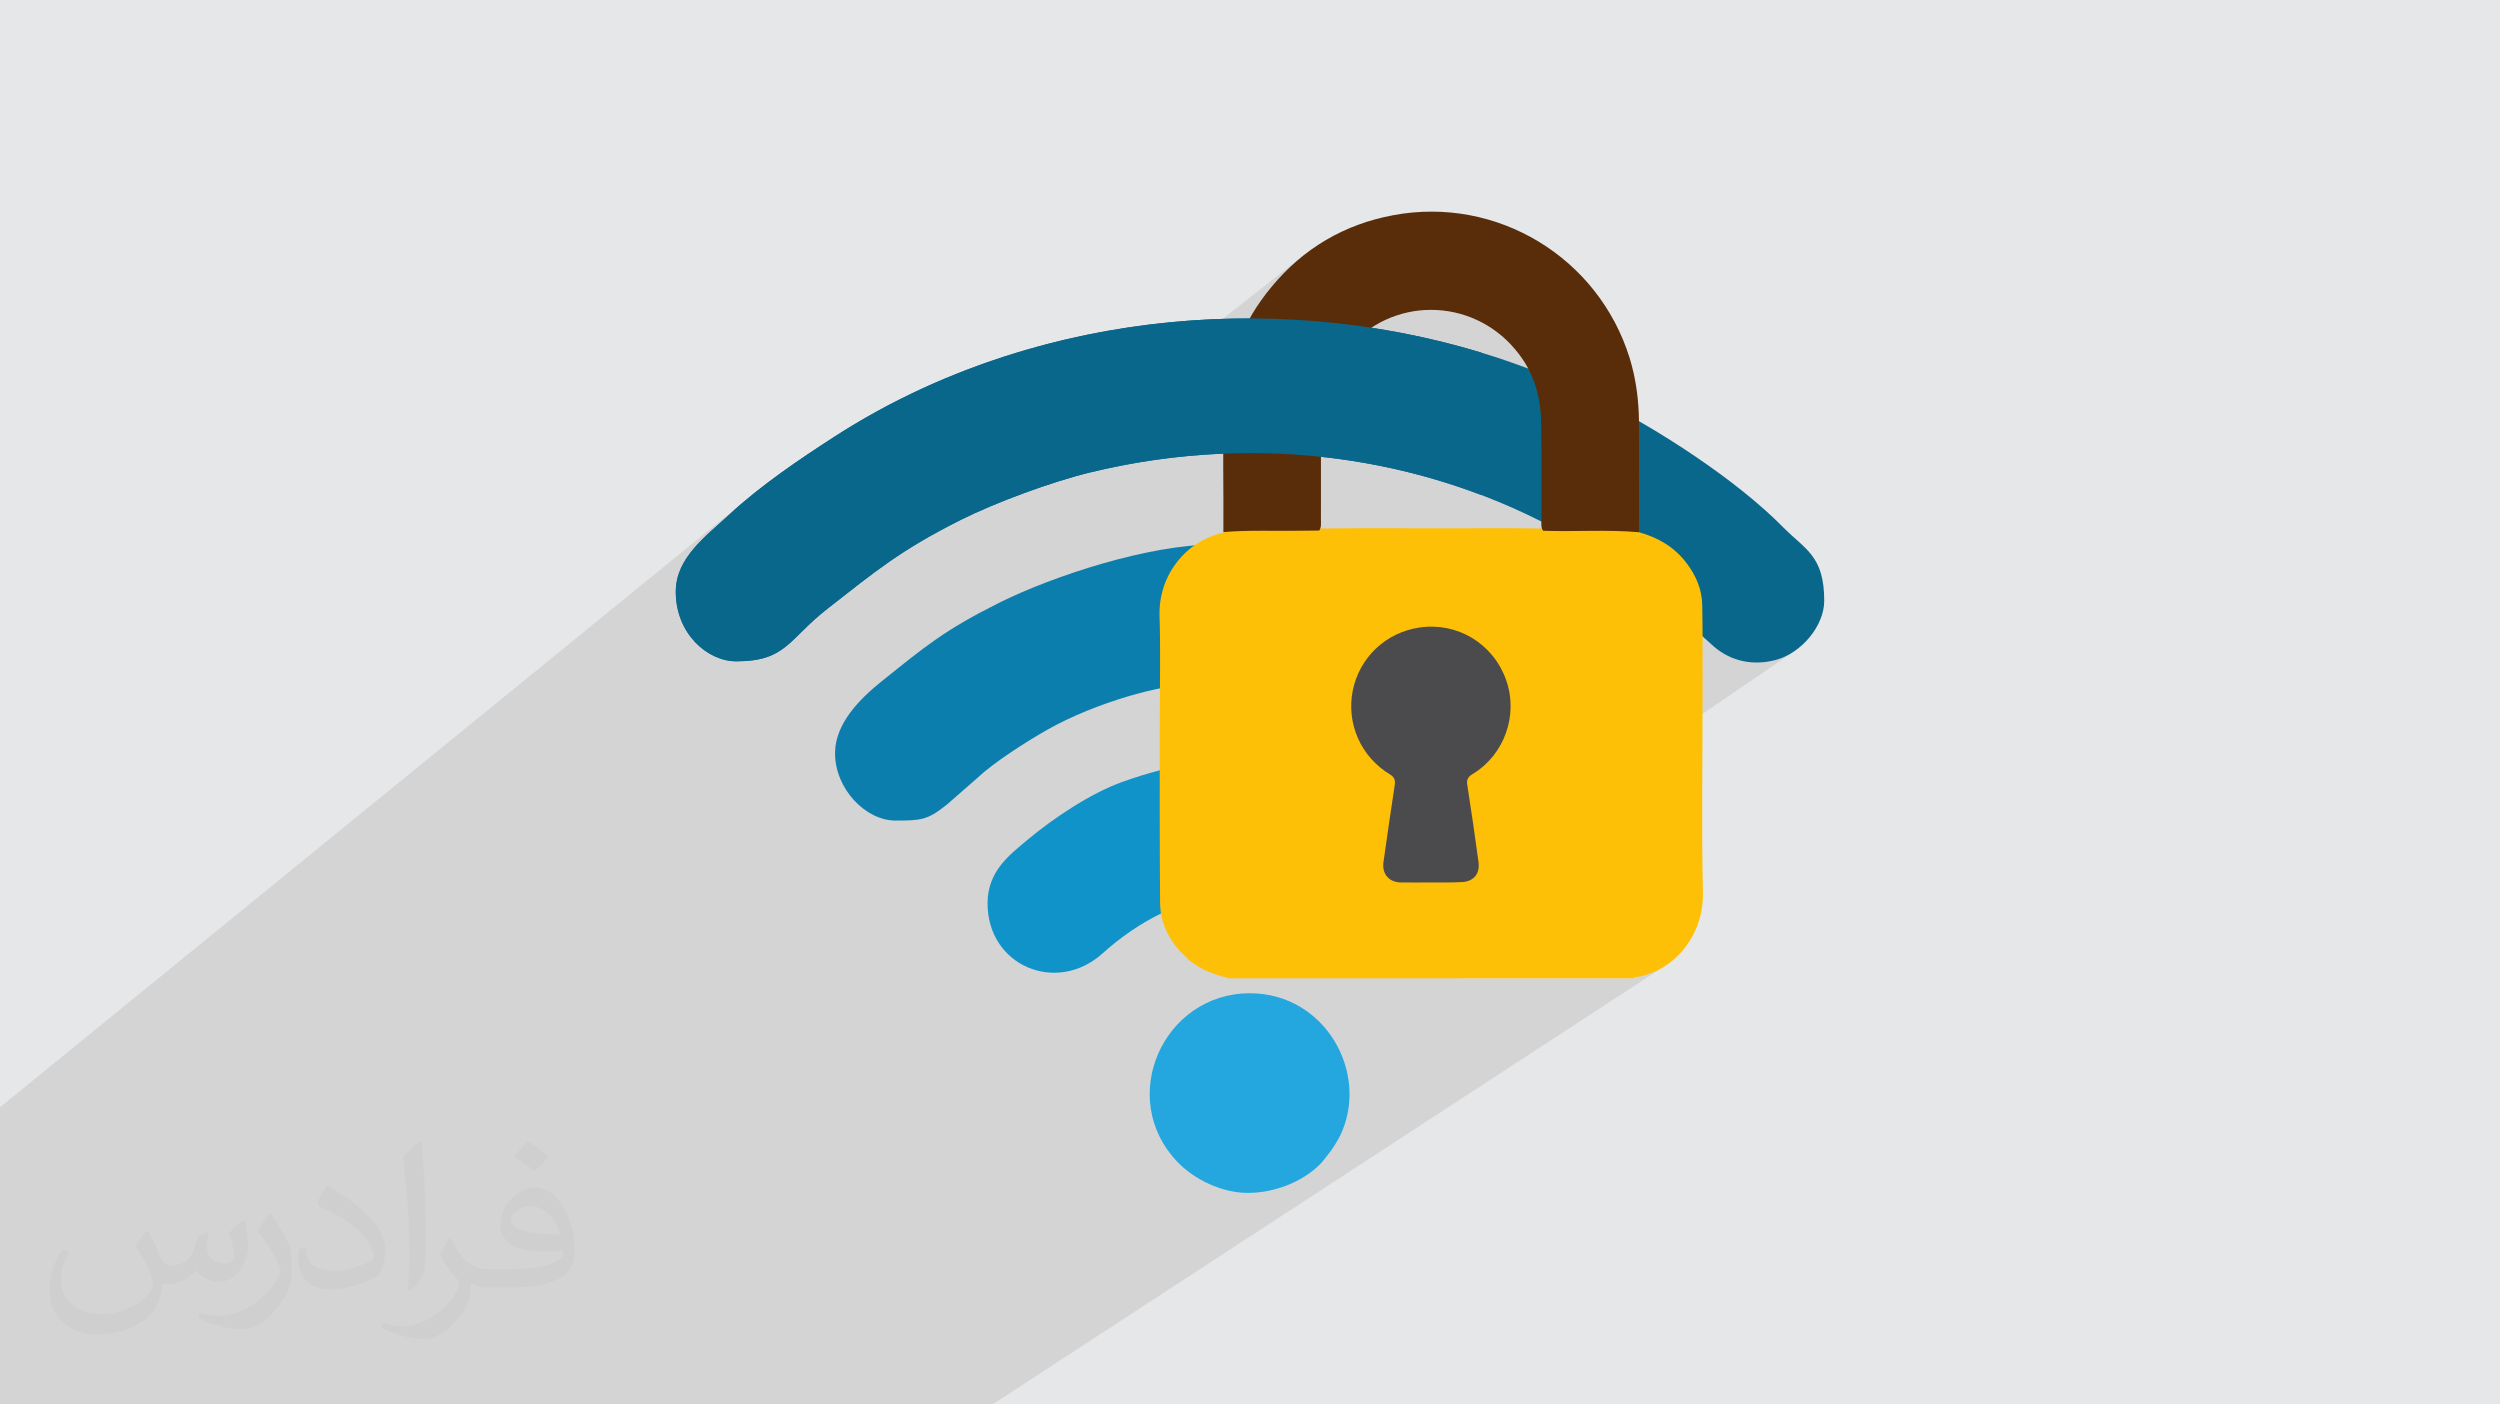 <?xml version="1.0" encoding="UTF-8"?>
<!DOCTYPE svg PUBLIC "-//W3C//DTD SVG 1.0//EN" "http://www.w3.org/TR/2001/REC-SVG-20010904/DTD/svg10.dtd">
<!-- Creator: CorelDRAW 2017 -->
<svg xmlns="http://www.w3.org/2000/svg" xml:space="preserve" width="356px" height="200px" version="1.0" shape-rendering="geometricPrecision" text-rendering="geometricPrecision" image-rendering="optimizeQuality" fill-rule="evenodd" clip-rule="evenodd"
viewBox="0 0 356000 200000"
 xmlns:xlink="http://www.w3.org/1999/xlink">
 <g id="Layer_x0020_1">
  <path fill="#E6E7E8" d="M0 -130l356000 0 0 200260 -356000 0 0 -200260z"/>
  <path fill="#373435" fill-opacity="0.102" d="M0 177090l0 -14990 0 -4300 0 -130 106530 -86730 -880 730 -850 750 -820 740 -1340 1220 -1350 1210 -1300 1240 -1200 1290 -1030 1370 -810 1460 -530 1590 -190 1730 200 2130 570 1920 870 1690 1120 1430 1310 1160 1450 860 1540 530 1570 180 2360 -150 1790 -390 8810 -6940 1250 -980 1180 -930 1130 -880 1090 -850 1060 -800 1040 -780 1040 -760 1050 -740 1070 -720 1090 -720 1150 -720 1200 -720 1270 -730 1350 -750 1450 -770 1560 -800 960 -470 1020 -470 100 -50 46800 -36730 -980 810 -950 860 -930 900 -890 960 -870 1000 -750 930 -700 950 -660 970 -620 990 -580 1010 -530 1030 -490 1040 -440 1060 -410 1080 -350 1100 -310 1120 -270 1130 -220 1150 -170 1160 -130 1190 -80 1200 -50 1110 -40 1120 -30 1110 -20 1110 -10 390 20210 -15510 1430 -970 1510 -790 1560 -620 1610 -430 1640 -270 1650 -80 1650 90 1630 270 1610 440 1560 610 1490 790 1430 970 1340 1130 1230 1310 1110 1480 660 1070 540 1110 450 1130 360 1160 260 1180 190 1200 110 1220 40 1230 10 840 10 850 10 840 0 850 0 840 10 850 0 840 0 850 0 840 0 840 0 850 -10 840 0 850 0 840 0 850 0 840 0 200 0 40 1830 950 730 400 240 0 860 0 850 0 860 -10 850 -10 850 0 860 -10 850 0 850 10 850 10 860 30 850 30 850 60 850 60 -5050 3590 660 440 1470 970 1320 910 1230 870 1200 910 1230 990 1340 1120 1500 1310 5890 5280 940 690 990 560 1040 430 1080 290 1120 160 1150 30 1170 -110 1200 -250 1330 -490 1270 -730 -33190 22650 390 270 1300 660 1380 430 1420 200 1380 -10 1340 -190 1280 -380 1210 -530 1110 -690 -32420 21900 340 240 790 440 850 350 980 260 1140 150 1340 60 1310 -100 1260 -290 1180 -450 1100 -610 -3280 2190 1520 0 1800 0 1800 0 1800 0 1800 0 1790 0 1800 0 1800 0 1800 0 1800 0 1800 0 1800 0 1800 0 1730 0 190 -120 20 -10 20 0 1930 -440 1830 -820 -95390 62210 -1630 0 -50 0 -10 0 -3380 0 -4330 0 -14960 0 -820 0 -1630 0 -6970 0 -3980 0 -760 0 -2040 0 -950 0 -1490 0 -710 0 -150 0 -4300 0 -4540 0 -670 0 -790 0 -1450 0 -3700 0 -1330 0 -40 0 -2780 0 -1410 0 -8310 0 -1880 0 -540 0 -1320 0 -350 0 -4980 0 -1660 0 -3390 0 -5350 0 -1250 0 -630 0 -1360 0 -3020 0 -6040 0 -190 0 -1920 0 -1450 0 -2700 0 -5490 0 -3870 0 -520 0 -30 0 -870 0 -1570 0 -1310 0 -1030 0 -1460 0 -4380 0 -1320 0 -8060 0 0 -1870 0 -1780 0 -2710 0 -100 0 -1100 0 -4580 0 -5210 0 -740 0 -550 0 -1350 0 -630 0 -2420z"/>
  <path fill="#373435" fill-opacity="0.031" d="M21020 175250c670,1030 1110,2020 1550,3110 310,640 480,1840 1980,1840 440,0 1070,-150 1630,-460 630,-330 1110,-820 1350,-1580l610 -2020 1450 -720 100 100c-190,760 -240,1490 -240,2060 0,1690 1450,2330 2620,2330 680,0 1280,-330 1280,-950 0,-800 -340,-2160 -780,-3380 680,-680 1360,-1360 2140,-1910l120 60c340,1440 530,2860 530,3810 0,930 -410,1960 -750,2640 -700,1310 -1940,2370 -3440,2370 -1140,0 -2400,-580 -3270,-1630l-50 0c-830,1010 -2090,1930 -4120,1930l-630 0c-100,1340 -390,2290 -820,3140 -1220,2360 -4800,4030 -8170,4030 -4700,0 -7050,-2720 -7050,-6320 0,-2230 720,-4310 1840,-5770l920 370c-700,1340 -1160,2620 -1160,3860 0,3370 2740,4980 5910,4980 2930,0 6570,-1880 7220,-4040 -240,-2370 -1140,-3480 -2500,-5640 420,-720 950,-1440 1600,-2210l130 0zm54140 -12730c990,620 1960,1360 2900,2210 -530,740 -1180,1420 -2010,2020 -940,-770 -1890,-1420 -2860,-2120 660,-750 1310,-1470 1970,-2110zm510 9250c-1600,0 -2910,1050 -2910,1840 0,1670 3200,2180 7020,2160 -480,-1960 -2150,-4000 -4110,-4000zm-3590 8940c2080,0 3900,-60 5280,-410 1550,-390 2860,-1170 2860,-1710 0,-140 0,-310 -50,-450 -870,80 -1860,80 -2740,80 -2810,0 -4960,-640 -5810,-2220 -220,-440 -360,-930 -360,-1490 0,-1520 650,-3020 1810,-4050 970,-850 2040,-1390 3130,-1390 1960,0 3540,1590 4630,4080 600,1360 1010,2930 1010,4910 0,1310 -360,2430 -1180,3250 -1530,1480 -4340,2040 -8650,2040l-1970 0 0 0 -510 0c-1060,0 -1840,-190 -2440,-660l-100 0c20,250 50,500 50,720 0,970 -320,2200 -970,3190 -1920,2870 -4000,4100 -5790,4100 -1820,0 -4050,-700 -6060,-1600l360 -700c660,260 1550,450 2790,450 3250,0 7510,-3130 8040,-6180 -120,-250 -330,-580 -650,-930 -940,-1130 -1550,-2080 -2110,-3070 490,-940 920,-1710 1340,-2390l160 -20c1390,2830 2650,4450 5460,4450l430 0 0 0 2040 0zm-14060 2990c240,-1300 260,-2760 260,-4120l0 -2020c0,-3770 -480,-9250 -870,-12810 680,-740 1630,-1610 2380,-2180l210 60c510,4490 640,9700 640,14500 0,1260 -50,2490 -170,3400 -80,1130 -730,2000 -2140,3310l-310 -140zm-14470 -5950c70,1770 940,3170 3970,3170 1890,0 3490,-500 5260,-1340 310,-140 480,-330 480,-490 0,-1120 -840,-2580 -2280,-3920 -1380,-1250 -3220,-2370 -4940,-3110 -580,-250 -770,-510 -770,-760 0,-520 680,-1590 1230,-2350l200 -20c1960,1030 4160,2560 5790,4260 1480,1570 2400,3160 2400,4890 0,1270 -390,2490 -1020,3600 -2160,1090 -4460,1920 -6740,1920 -2760,0 -4650,-1300 -4650,-4350 0,-330 0,-840 120,-1500l950 0zm-5000 -5030l1720 2780c630,1030 1210,2140 1210,3910l0 2270c0,1830 -1170,3790 -3060,5730 -1470,1320 -2780,1870 -3990,1870 -1800,0 -3860,-550 -6230,-1580l260 -700c760,200 1630,370 2700,370 3410,-30 6900,-2520 8500,-5570 190,-350 270,-680 270,-900 0,-350 -200,-740 -340,-1090 -870,-1650 -1840,-3160 -2910,-4530 560,-890 1110,-1740 1720,-2580l150 20z"/>
  <g id="_3150212221984">
   <path fill="#0A678C" d="M96230 84270c0,5930 4470,9900 8630,9900 7090,0 7430,-3170 12960,-7480 6870,-5370 10380,-8330 18980,-12650 4940,-2480 12960,-5440 18450,-6770 24930,-6040 49920,-1900 69880,10110 830,500 1390,800 2190,1330 4830,3170 6700,4400 10970,8190l5890 5280c2430,2010 5480,2650 8690,1800 3620,-960 6900,-4830 6900,-8430 0,-6410 -2700,-7280 -5840,-10460 -6710,-6820 -17940,-14050 -26420,-18290 -33540,-16770 -76740,-15240 -108660,5370 -4950,3190 -10560,6990 -14870,10990 -3510,3250 -7750,6270 -7750,11110z"/>
   <path fill="#0C7EAD" d="M118910 107260c0,5060 4330,9590 8620,9590 3670,0 4560,-80 7310,-2280l4430 -3870c2210,-2110 7090,-5220 9840,-6770 3520,-1990 7640,-3610 11530,-4770 13070,-3880 29940,-3300 41960,2670 4950,2460 8910,4720 13280,8120 2870,2240 5680,6020 9470,6820 7600,1600 14580,-5920 10480,-13990 -1360,-2670 -8710,-8560 -11520,-10530 -8130,-5710 -16640,-9920 -26570,-12390 -3170,-790 -5830,-1290 -9380,-1800 -4800,-700 -3980,-370 -7820,-490 -3290,-100 280,-460 -4790,-30 -890,80 -1970,10 -2870,10 -9200,-10 -22870,4420 -30650,8310 -7770,3890 -10470,6180 -16660,11140 -3140,2510 -6660,6040 -6660,10260z"/>
   <path fill="#1093C9" d="M140630 128660c0,8890 9830,12990 16370,7110 10530,-9490 23970,-11640 36200,-4420l4040 2980c660,610 780,590 1420,1140 2330,1970 3560,3100 7450,3100 7160,0 12210,-8590 7350,-15350 -1980,-2740 -8900,-7670 -12250,-9460 -13330,-7160 -27140,-7530 -41460,-2390 -4510,1620 -9870,5230 -13470,8250 -2600,2190 -5650,4450 -5650,9040z"/>
   <path fill="#24A7DF" d="M177680 169870c3740,0 7720,-1510 10300,-4080 360,-360 1240,-1510 1570,-1950 320,-440 1060,-1640 1320,-2190 4200,-8850 -2180,-20210 -12870,-20210 -12390,0 -19040,14960 -10310,24040 2360,2460 6270,4390 9990,4390z"/>
   <path fill="#FEC007" d="M233390 75790c2690,750 5010,2080 6740,4350 1390,1810 2240,3810 2270,6070 80,4480 50,8960 50,13410 0,9120 -160,18260 50,27380 160,6530 -4500,11540 -9750,12180 -60,0 -110,80 -160,130 -19190,0 -38390,0 -57580,0 -2210,-560 -4320,-1300 -6020,-2900 -2290,-2140 -3760,-4670 -3790,-7810 -80,-8590 -50,-17200 -50,-25780 0,-5010 130,-10020 -30,-15010 -210,-5970 3840,-10790 8930,-11910 60,-30 140,-80 190,-110 770,-560 1680,-530 2560,-530 3680,-50 7380,-50 11060,0 5890,-80 11780,-30 17670,-30 4750,0 9520,-50 14260,30 4160,50 8320,-210 12450,160 370,0 830,0 1150,370z"/>
   <path fill="#592D09" d="M233390 75790c-4530,-400 -9090,-50 -13650,-210 -350,-480 -240,-1010 -240,-1550 0,-4500 30,-9010 -30,-13510 -20,-3310 -720,-6480 -2610,-9300 -5600,-8350 -16870,-9390 -23800,-2780 -3470,3310 -4910,7410 -4930,12050 -60,4510 0,9010 -30,13520 0,530 80,1060 -240,1540 -2720,30 -5440,60 -8160,30 -1840,0 -3670,30 -5490,190 60,-5950 -160,-11870 140,-17810 320,-6450 2610,-12180 6710,-17110 4530,-5470 10350,-8910 17360,-10210 14740,-2750 29180,6000 33640,20340 900,2930 1300,5970 1330,9000 20,5280 0,10530 0,15810z"/>
   <path fill="#4B4B4D" d="M203750 125660c-1420,0 -2860,30 -4270,0 -1680,-20 -2690,-1200 -2480,-2850 510,-3650 1040,-7300 1600,-10950 110,-700 30,-1150 -660,-1580 -4160,-2500 -6240,-7250 -5310,-11940 960,-4720 4690,-8260 9490,-8980 5390,-800 10500,2270 12340,7440 1790,4980 -210,10690 -4770,13430 -690,430 -880,830 -740,1600 580,3650 1090,7280 1590,10930 240,1710 -740,2820 -2470,2850 -1420,80 -2860,50 -4320,50z"/>
   <path fill="#0A678C" d="M96230 84270c0,5930 4470,9900 8630,9900 7090,0 7430,-3170 12960,-7480 6870,-5370 10380,-8330 18980,-12650 4940,-2480 12960,-5440 18450,-6770 19320,-4680 38670,-3250 55690,3220l0 -20280c-30370,-9220 -65220,-5390 -92090,11960 -4950,3190 -10560,6990 -14870,10990 -3510,3250 -7750,6270 -7750,11110z"/>
  </g>
 </g>
</svg>
